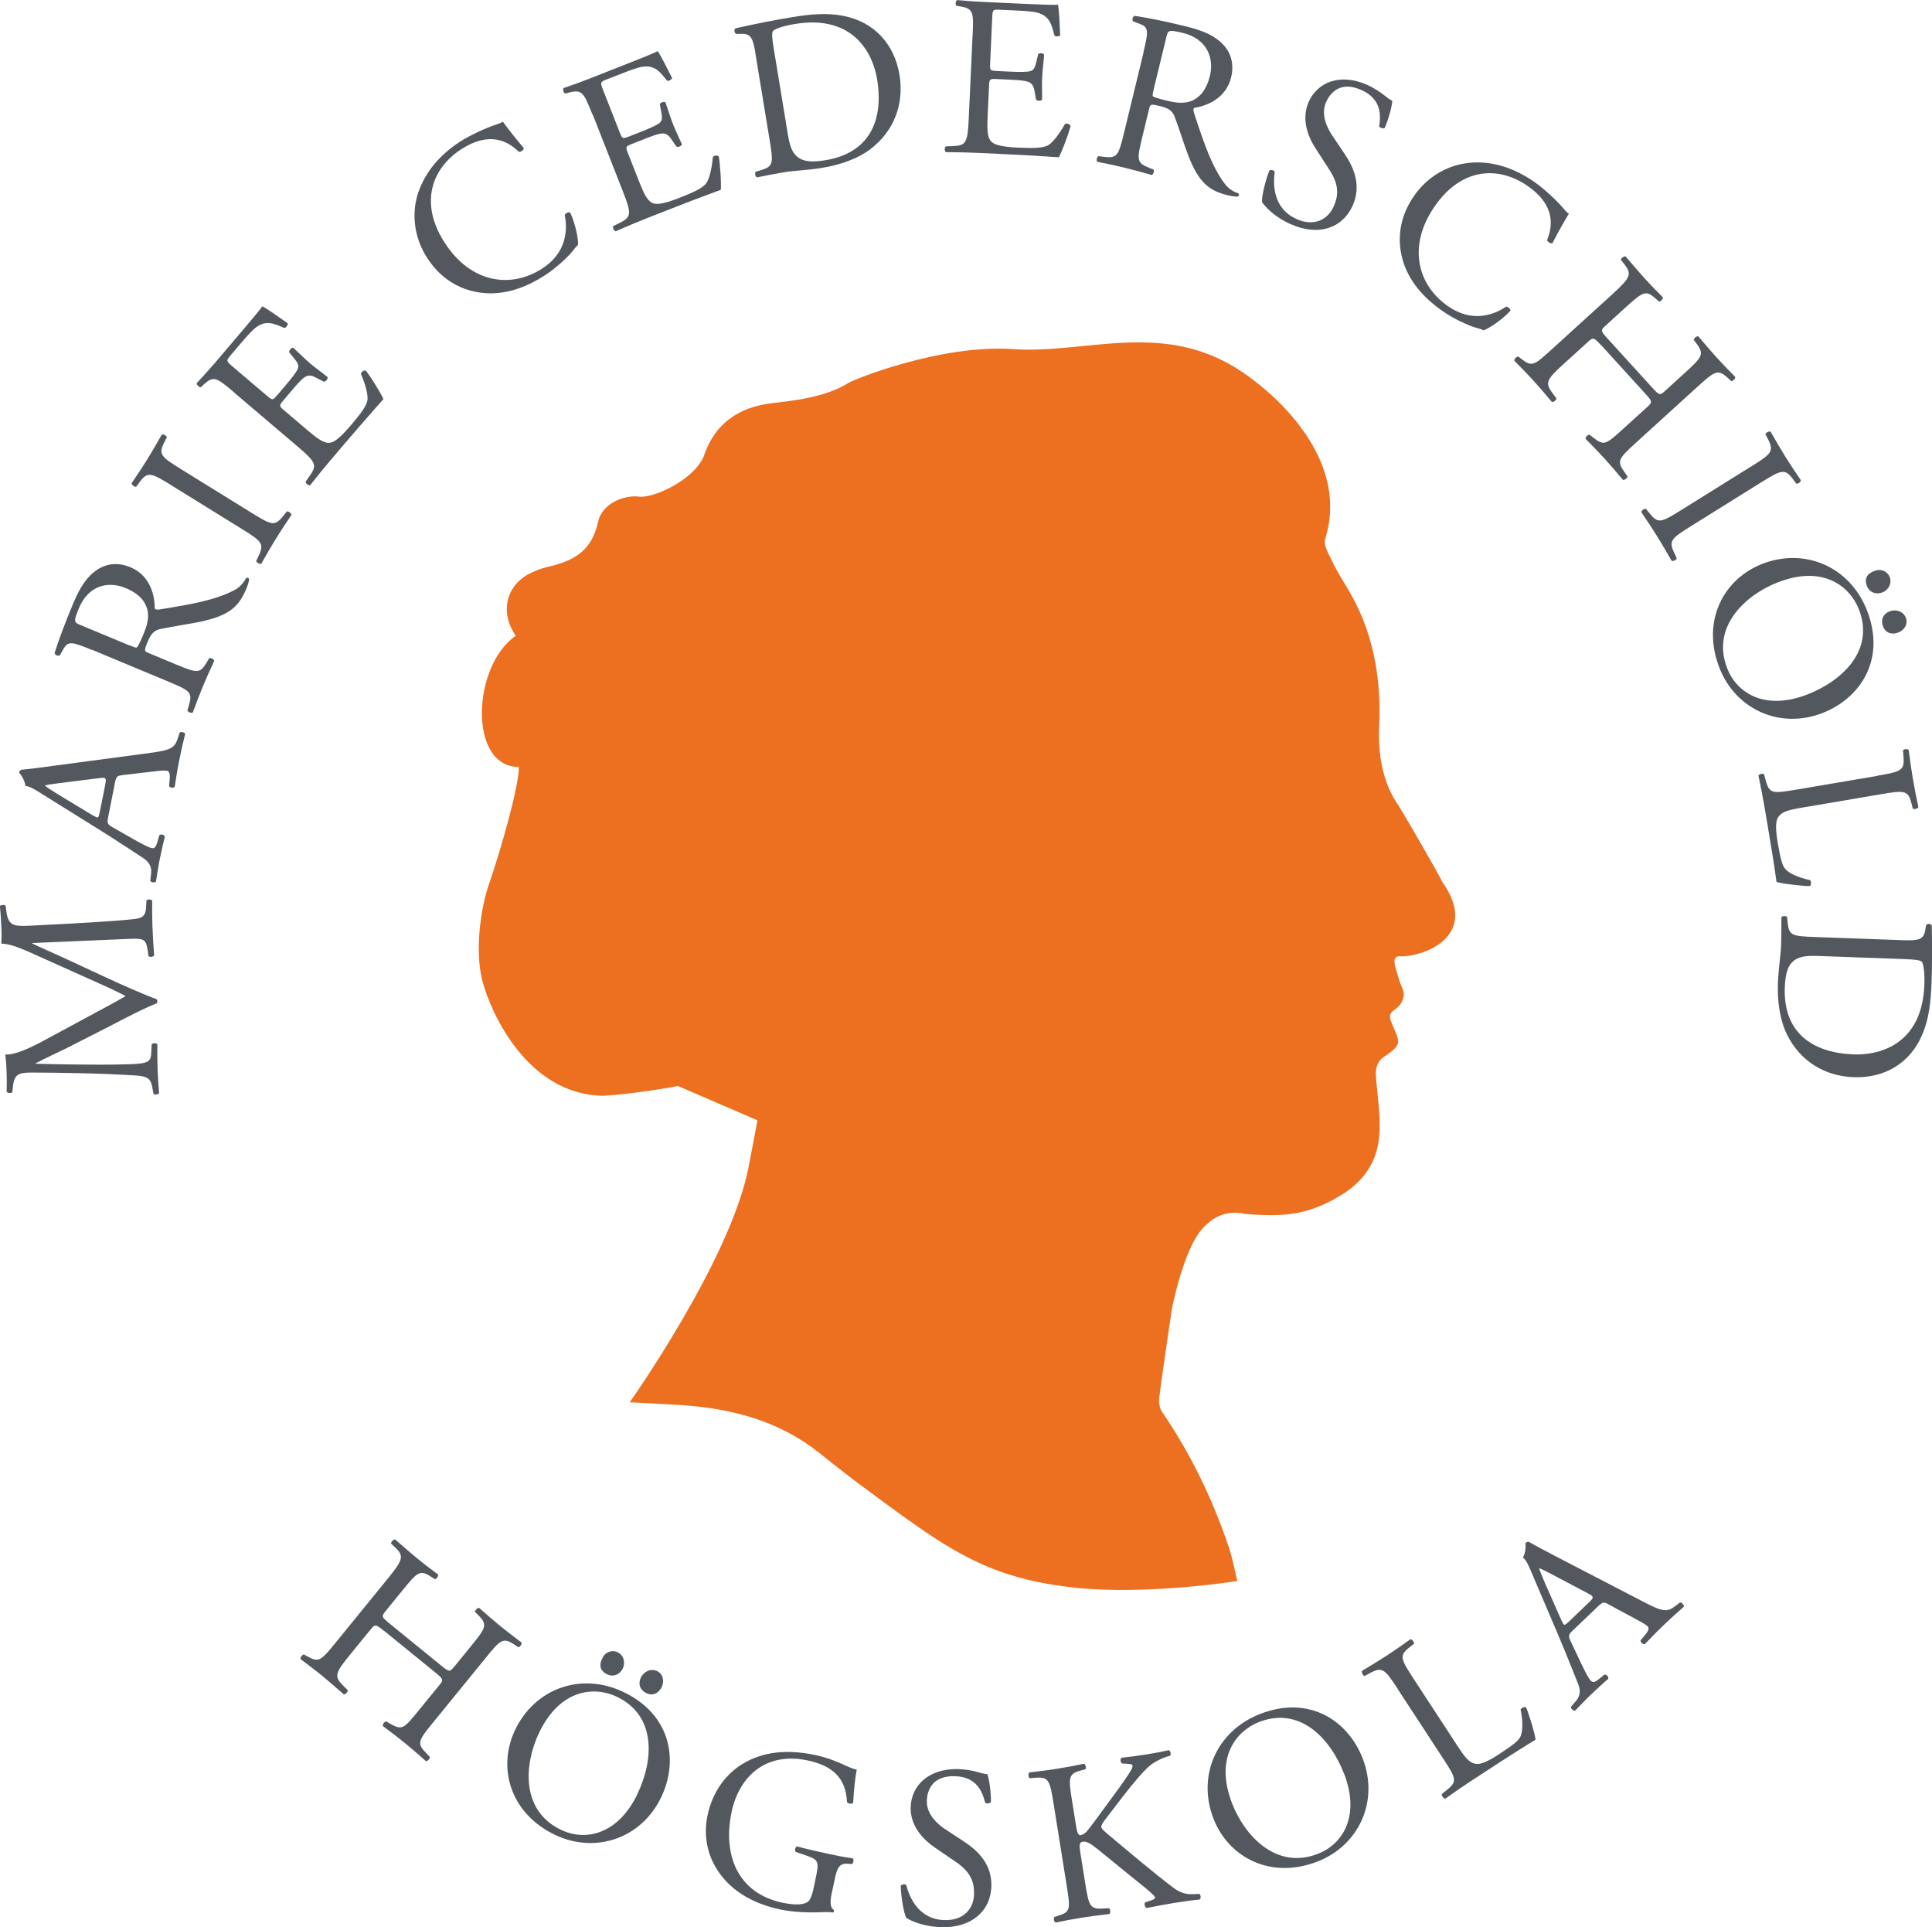 <?xml version="1.0" encoding="UTF-8"?>
<svg id="Layer_2" data-name="Layer 2" xmlns="http://www.w3.org/2000/svg" viewBox="0 0 245.14 244.47">
  <defs>
    <style>
      .cls-1 {
        fill: #87754e;
        stroke: #000;
        stroke-miterlimit: 10;
      }

      .cls-1, .cls-2 {
        fill-rule: evenodd;
      }

      .cls-2 {
        fill: #ed6f20;
      }

      .cls-3 {
        fill: #53585f;
      }
    </style>
  </defs>
  <g id="Layer_1-2" data-name="Layer 1">
    <path class="cls-1" d="M122.72,122.56s0-.02,0-.02c0,0,0,0,0,0,0,0,0,.02,0,.03Z"/>
    <g>
      <path class="cls-3" d="M11.99,128.53c1.34-.72,2.65-1.4,3.9-2.14v-.06c-1.39-.73-2.93-1.41-4.43-2.08l-5.64-2.53c-2.69-1.21-4.31-2-5.65-2.01.05-.99.03-1.6,0-2.18-.03-.73-.09-1.68-.18-2.58.11-.18.6-.2.72-.05l.08.61c.24,1.82.8,2.03,2.83,1.93,3.07-.17,8.44-.39,12.61-.77,1.45-.14,2.23-.14,2.3-1.51l.05-.93c.17-.18.6-.17.73.03-.02,1.19,0,2.38.04,3.43.04,1.02.11,2.32.21,3.51-.14.21-.54.25-.72.08l-.12-.84c-.2-1.42-.66-1.4-2.52-1.33l-12.1.52v.06c.33.19,2.69,1.21,3.84,1.75l5.17,2.4c2.6,1.21,5.37,2.42,6.73,2.9.09.05.12.17.13.29,0,.06-.02.2-.11.27-1.52.55-4.31,2.04-5.71,2.76l-5.51,2.81c-1.31.66-2.8,1.32-4.11,2.01v.06c1.81.05,3.49.08,5.18.1,1.77.02,4.36.05,6.83-.04,2.15-.08,2.61-.27,2.65-1.4l.05-1.11c.17-.21.63-.2.73,0-.02.99-.01,2.12.03,3.22.03.93.1,1.97.19,2.96-.14.18-.57.25-.72.08l-.11-.63c-.22-1.21-.41-1.61-2.44-1.71-1.92-.11-3.52-.19-6.4-.26-2.41-.06-4.88-.09-6.48-.09-1.83,0-2.26.26-2.43,2.03l-.04.47c-.17.15-.61.14-.73-.09.03-.87.03-1.57,0-2.29-.02-.67-.05-1.45-.17-2.41,1.14.08,2.91-.71,4.73-1.68l6.58-3.55Z"/>
      <path class="cls-3" d="M15.51,98.34c-.67.08-.77.17-.94,1.03l-.85,4.3c-.14.71-.09.9.47,1.22l2.79,1.59c1.2.68,1.93,1.03,2.24,1.1.34.07.54-.04.73-.71l.27-.92c.18-.17.64-.08.7.2-.2.73-.38,1.61-.67,2.94-.19.94-.33,1.98-.46,2.75-.15.15-.61.11-.72-.08l.1-.96c.08-.69-.11-1.38-1.06-1.99-1.21-.77-2.9-1.94-5.85-3.77l-7.11-4.43c-.95-.6-1.45-.88-1.93-.89-.06-.72-.48-1.31-.79-1.7.03-.17.13-.36.34-.38,1.33-.12,2.73-.32,4.06-.5l12.22-1.63c2.61-.34,3.11-.63,3.5-1.82l.24-.75c.18-.17.63-.02.71.14-.29,1.16-.52,2.15-.77,3.43-.27,1.37-.43,2.46-.56,3.29-.16.21-.62.14-.72-.08l.08-.84c.06-.61-.03-1.04-.32-1.1-.31-.06-.85-.02-1.58.07l-4.12.48ZM11.86,103.47c.61.36.64.34.8-.46l.7-3.5c.16-.83.06-.91-.76-.8l-4.95.62c-.73.09-1.55.2-1.92.3v.06c.11.11.74.53,1.53,1.02l4.6,2.78Z"/>
      <path class="cls-3" d="M11.68,82.46c-2.55-1.06-3.04-1.17-3.63-.13l-.46.81c-.21.13-.64-.05-.66-.31.49-1.56,1.18-3.44,2.27-6.07.69-1.66,1.48-3.19,2.67-4.14,1.21-1.01,2.8-1.44,4.68-.66,2.55,1.06,3.1,3.65,3.08,5.21.11.2.43.18.7.13,4.35-.7,7.09-1.23,9.37-2.42.59-.29,1.17-.84,1.52-1.54.11-.11.34-.05.39.13-.02.27-.15.73-.36,1.23-.95,2.28-2.19,3.37-5.69,4.14-1.28.28-3.59.61-5.14.94-.76.16-1.2.47-1.65,1.55-.5,1.21-.5,1.27.06,1.5l3.38,1.41c2.81,1.17,3.16,1.25,4.02-.21l.31-.53c.2-.11.63.14.65.33-.56,1.18-.96,2.08-1.41,3.16-.47,1.13-.84,2.1-1.31,3.38-.15.13-.57.01-.69-.23l.2-.7c.46-1.63.13-1.83-2.68-3l-9.62-4.01ZM16.42,81.86c.48.2.78.32.92.29.11-.05.34-.43.9-1.79.4-.96.72-2.03.45-3.05-.26-.96-.94-1.97-2.77-2.72-2.12-.88-4.67-.41-5.91,2.57-.69,1.66-.62,1.79.13,2.1l6.27,2.61Z"/>
      <path class="cls-3" d="M21.81,61.6c-2.62-1.62-3.07-1.83-4.09-.45l-.43.59c-.19.09-.6-.24-.59-.43.81-1.2,1.36-2.03,2-3.06.61-.99,1.11-1.84,1.82-3.11.17-.1.64.12.65.33l-.33.65c-.78,1.53-.39,1.84,2.23,3.46l8.79,5.44c2.62,1.62,2.99,1.78,4.07.44l.46-.57c.19-.09.6.24.59.43-.81,1.2-1.36,2.03-1.97,3.02-.64,1.04-1.14,1.89-1.85,3.16-.17.1-.59-.09-.65-.33l.31-.66c.73-1.56.41-1.83-2.2-3.45l-8.79-5.44Z"/>
      <path class="cls-3" d="M29.76,49.82c-2.3-1.96-2.67-2.19-3.93-1.02l-.35.32c-.2.06-.56-.33-.52-.51.85-.91,1.51-1.65,2.29-2.55l3.54-4.16c1.2-1.42,2.31-2.72,2.47-3.04.49.19,2.19,1.41,3.24,2.15.06.2-.2.59-.43.59-1.32-.55-2.27-1.01-3.53-.11-.51.37-1.13,1.06-1.96,2.03l-1.35,1.59c-.56.66-.52.7.32,1.42l4.42,3.76c.62.53.68.46,1.24-.2l1.09-1.28c.79-.93,1.33-1.65,1.47-1.99.14-.34.14-.61-.32-1.19l-.76-.95c-.04-.22.28-.6.51-.56.53.45,1.32,1.27,2.16,1.99.8.68,1.71,1.3,2.2,1.72.08.22-.24.6-.47.59l-1.03-.53c-.47-.25-.94-.38-1.42-.03-.35.23-.83.75-1.56,1.61l-1.09,1.28c-.56.66-.6.75-.02,1.24l3.12,2.65c1.17,1,1.98,1.57,2.66,1.54.49-.04,1.13-.3,2.78-2.24,1.45-1.7,1.91-2.42,2.08-3.11.12-.59-.15-1.84-.81-3.39.02-.25.35-.5.62-.42.64.81,1.88,2.81,2.23,3.61-1.74,1.95-3.43,3.9-5.11,5.87l-1.69,1.99c-.81.95-1.43,1.72-2.49,3.06-.18.08-.57-.18-.59-.43l.55-.79c.96-1.35.72-1.75-1.6-3.72l-7.96-6.77Z"/>
      <path class="cls-3" d="M53.12,24.31c.88-2.54,2.71-4.69,5.24-6.33,1.32-.85,3.34-1.78,4.69-2.21.34-.12.54-.18.75-.34.39.54,1.5,2,2.66,3.36-.01.25-.36.51-.63.47-1.44-1.42-3.77-2.61-7.3-.33-3.73,2.41-5.37,6.83-2.1,11.87,3.31,5.12,8.38,5.85,12.38,3.26,3.14-2.03,3.21-4.98,2.84-6.78.09-.23.49-.42.7-.31.65,1.38,1.06,3.4.99,4.1-.26.24-.49.52-.7.8-.41.54-1.93,2.04-3.49,3.05-2.19,1.42-4.57,2.34-7.13,2.29-2.82-.08-5.76-1.32-7.8-4.46-1.75-2.71-2.03-5.81-1.11-8.45Z"/>
      <path class="cls-3" d="M75.16,14.51c-1.1-2.81-1.32-3.19-2.99-2.76l-.45.12c-.2-.04-.34-.55-.21-.7,1.18-.4,2.11-.74,3.22-1.17l5.08-2c1.73-.68,3.32-1.31,3.62-1.52.34.4,1.27,2.28,1.85,3.42-.04.2-.46.43-.65.32-.9-1.11-1.52-1.96-3.06-1.76-.62.09-1.5.4-2.68.87l-1.95.76c-.81.32-.79.37-.39,1.4l2.12,5.4c.3.76.38.72,1.19.41l1.57-.62c1.13-.45,1.95-.83,2.23-1.06.28-.24.41-.47.28-1.2l-.22-1.19c.07-.22.53-.4.71-.25.25.65.56,1.74.96,2.77.38.97.89,1.96,1.13,2.55-.03.23-.49.41-.69.3l-.66-.96c-.3-.44-.65-.77-1.24-.7-.42.04-1.08.27-2.13.68l-1.57.62c-.81.32-.88.38-.6,1.08l1.5,3.81c.56,1.43,1.01,2.32,1.62,2.61.45.2,1.14.27,3.51-.66,2.08-.82,2.82-1.23,3.3-1.77.38-.46.74-1.69.89-3.38.14-.21.55-.28.75-.08.18,1.02.33,3.37.26,4.23-2.45.9-4.87,1.82-7.27,2.77l-2.43.96c-1.16.46-2.07.85-3.64,1.53-.19-.02-.42-.43-.32-.65l.86-.43c1.49-.74,1.46-1.2.35-4.04l-3.82-9.73Z"/>
      <path class="cls-3" d="M95.87,6.85c-.33-2.01-.57-2.58-1.8-2.56l-.64.02c-.25-.11-.36-.56-.09-.72,2.41-.54,4.72-1.01,7.15-1.41,2.41-.4,4.47-.56,6.44-.18,4.1.77,6.58,3.71,7.2,7.5.6,3.64-.64,7.05-3.61,9.36-1.7,1.31-3.99,2.07-6.19,2.43-1.83.3-3.7.37-4.71.54-1.2.2-2.23.4-3.57.67-.19-.06-.32-.51-.17-.71l.64-.19c1.62-.5,1.62-.85,1.13-3.86l-1.79-10.89ZM99.9,16.7c.25,1.52.49,2.42,1.09,3.03.78.78,1.91.89,3.72.6,5.56-.91,7.45-4.96,6.58-10.29-.52-3.15-2.91-8.23-10.42-7-1.69.28-2.57.66-2.77.87-.2.21-.14.94.07,2.22l1.74,10.57Z"/>
      <path class="cls-3" d="M123.41,4.54c.14-3.02.1-3.45-1.6-3.73l-.46-.08c-.17-.12-.09-.64.09-.72,1.24.11,2.23.19,3.42.24l5.45.25c1.86.08,3.57.16,3.92.09.15.5.23,2.6.29,3.88-.12.17-.59.21-.73.02-.37-1.38-.59-2.41-2.08-2.86-.6-.17-1.53-.24-2.81-.3l-2.09-.1c-.87-.04-.87.02-.92,1.12l-.26,5.8c-.04.81.05.82.92.86l1.68.08c1.22.06,2.12.04,2.47-.06.35-.1.56-.26.74-.98l.29-1.18c.15-.17.65-.14.75.06-.03.7-.2,1.82-.25,2.92-.05,1.04.02,2.15-.01,2.79-.13.2-.62.18-.76,0l-.21-1.14c-.09-.53-.28-.97-.85-1.14-.4-.13-1.1-.2-2.23-.25l-1.68-.08c-.87-.04-.96-.01-.99.74l-.19,4.09c-.07,1.54-.03,2.53.41,3.04.33.36.93.71,3.48.83,2.23.1,3.08.02,3.73-.27.54-.27,1.36-1.25,2.19-2.72.21-.14.61-.03.72.24-.25,1.01-1.08,3.21-1.49,3.97-2.61-.18-5.19-.32-7.77-.44l-2.61-.12c-1.25-.06-2.23-.07-3.95-.09-.17-.09-.21-.56-.02-.73l.96-.04c1.66-.07,1.82-.5,1.96-3.54l.48-10.44Z"/>
      <path class="cls-3" d="M145.08,6.64c.65-2.68.68-3.18-.44-3.6l-.87-.33c-.16-.19-.05-.64.2-.7,1.61.24,3.58.63,6.35,1.3,1.75.42,3.38.97,4.51,1.99,1.18,1.03,1.86,2.54,1.38,4.52-.65,2.68-3.12,3.63-4.67,3.86-.18.14-.11.45-.02.71,1.37,4.19,2.32,6.81,3.85,8.88.38.54,1.01,1.02,1.76,1.26.13.09.1.32-.07.4-.27.02-.74-.03-1.28-.16-2.4-.58-3.67-1.64-4.98-4.97-.48-1.22-1.17-3.45-1.73-4.93-.27-.72-.66-1.11-1.78-1.39-1.27-.31-1.33-.29-1.48.3l-.86,3.56c-.72,2.96-.74,3.31.84,3.94l.57.23c.14.18-.04.65-.23.69-1.26-.36-2.21-.62-3.34-.9-1.18-.29-2.21-.51-3.55-.77-.15-.13-.1-.56.12-.72l.73.09c1.68.2,1.83-.15,2.55-3.12l2.46-10.13ZM146.41,11.24c-.12.51-.2.82-.14.95.06.11.47.26,1.91.61,1.02.25,2.12.39,3.08-.03.9-.41,1.79-1.24,2.26-3.16.54-2.23-.33-4.68-3.46-5.44-1.75-.42-1.86-.33-2.05.46l-1.6,6.6Z"/>
      <path class="cls-3" d="M163.83,28.47c-2.23-.99-3.33-2.31-3.7-2.82-.06-.73.43-2.76.94-4.03.21-.13.64,0,.67.2-.2,1.53-.27,4.61,2.8,5.98,2.23.99,3.96.02,4.67-1.58.52-1.17.86-2.57-.53-4.68l-1.79-2.77c-.94-1.47-1.8-3.66-.84-5.84,1.12-2.52,3.99-3.69,7.44-2.16.82.37,1.71.95,2.31,1.44.3.26.64.48.86.57-.04.74-.47,2.33-.96,3.45-.18.11-.64,0-.7-.22.22-1.43.27-3.47-2.28-4.6-2.6-1.16-3.92.32-4.46,1.54-.69,1.54.09,3.22.8,4.27l1.53,2.27c1.21,1.78,2.17,4.05,1.05,6.57-1.3,2.92-4.38,3.93-7.83,2.39Z"/>
      <path class="cls-3" d="M186.79,20.62c2.69-.16,5.37.71,7.85,2.43,1.29.89,2.92,2.41,3.83,3.5.24.27.37.43.6.56-.36.57-1.28,2.15-2.09,3.74-.23.08-.61-.14-.68-.4.77-1.87.98-4.48-2.48-6.87-3.65-2.53-8.36-2.36-11.78,2.59-3.47,5.01-2.21,9.98,1.71,12.69,3.08,2.13,5.83,1.07,7.35.04.25,0,.58.29.55.52-1.03,1.13-2.74,2.27-3.41,2.48-.32-.15-.67-.25-1-.34-.66-.17-2.62-1-4.15-2.06-2.15-1.49-3.91-3.34-4.84-5.71-1-2.63-.98-5.83,1.15-8.91,1.83-2.65,4.6-4.09,7.38-4.25Z"/>
      <path class="cls-3" d="M203.16,43.81c-.94-1.03-1.02-1.03-1.66-.45l-3.03,2.75c-2.26,2.05-2.46,2.43-1.49,3.75l.5.68c.03.21-.39.52-.58.44-1.01-1.2-1.65-1.95-2.42-2.79-.84-.92-1.55-1.61-2.33-2.43-.05-.19.25-.54.5-.53l.4.31c1.31,1.01,1.56.86,3.82-1.2l7.73-7.03c2.26-2.05,2.48-2.53,1.55-3.73l-.47-.6c-.03-.21.39-.52.58-.45.94,1.07,1.56,1.84,2.4,2.76.76.84,1.45,1.55,2.33,2.43.05.19-.29.58-.5.53l-.41-.37c-1.26-1.13-1.62-.88-3.88,1.17l-2.47,2.25c-.67.61-.65.67.29,1.7l5.59,6.14c.94,1.03,1,1.05,1.66.45l2.47-2.25c2.25-2.05,2.54-2.39,1.51-3.77l-.33-.45c-.03-.21.39-.52.58-.45.86,1.03,1.5,1.78,2.3,2.66.76.84,1.45,1.55,2.37,2.48.05.19-.29.58-.5.53l-.45-.41c-1.26-1.13-1.62-.88-3.88,1.17l-7.73,7.03c-2.25,2.05-2.49,2.35-1.51,3.73l.4.57c.03.21-.39.52-.58.44-.89-1.07-1.54-1.82-2.3-2.66-.8-.88-1.53-1.63-2.43-2.54-.05-.19.25-.54.5-.53l.44.35c1.41,1.11,1.62.92,3.87-1.13l3.03-2.75c.64-.59.65-.67-.29-1.7l-5.59-6.14Z"/>
      <path class="cls-3" d="M222.13,59.22c2.61-1.63,3-1.94,2.22-3.47l-.34-.65c0-.21.48-.44.65-.34.72,1.26,1.22,2.12,1.86,3.15.62.98,1.16,1.81,1.98,3.01.02.19-.39.52-.58.43l-.43-.58c-1.03-1.38-1.48-1.16-4.09.46l-8.77,5.47c-2.61,1.63-2.92,1.89-2.19,3.45l.31.66c0,.21-.48.44-.65.33-.72-1.26-1.22-2.12-1.83-3.1-.65-1.03-1.19-1.86-2.01-3.06-.02-.19.35-.49.59-.43l.46.57c1.08,1.35,1.45,1.18,4.07-.45l8.77-5.47Z"/>
      <path class="cls-3" d="M223.53,71.56c5.4-2.14,11.13.27,13.34,5.82,2.47,6.23-.79,11.15-5.54,13.04-5.45,2.16-11.07-.42-13.13-5.62-2.38-5.99.48-11.31,5.33-13.24ZM229.42,88.06c4.45-1.77,8.47-5.64,6.43-10.8-1.12-2.81-4.48-5.69-10.39-3.34-3.99,1.59-8.4,5.59-6.29,10.9,1.29,3.24,4.93,5.35,10.25,3.24ZM237.73,72.48c.75-.39,1.7-.11,2.04.72.33.84-.21,1.68-.91,1.95-.78.31-1.64.03-1.98-.81-.33-.84-.07-1.5.85-1.87ZM239.75,77.56c.78-.31,1.74-.03,2.07.8.33.84-.24,1.6-.94,1.87-.78.31-1.61.11-1.94-.73-.32-.81-.09-1.56.82-1.95Z"/>
      <path class="cls-3" d="M238.23,98.4c3.01-.51,3.45-.65,3.29-2.47l-.06-.73c.08-.19.61-.22.72-.06.21,1.61.35,2.59.55,3.74.19,1.12.38,2.08.68,3.51-.06.19-.56.33-.71.18l-.17-.68c-.43-1.66-.9-1.64-3.9-1.13l-9.96,1.69c-1.8.31-2.53.52-2.99,1.13-.26.37-.51.97-.13,3.23.41,2.43.63,3.01.97,3.43.44.51,1.6,1.08,3.15,1.41.17.15.15.71-.05.75-.31.05-3.37-.25-4.21-.52-.19-1.47-.62-4.19-1.12-7.14l-.45-2.63c-.2-1.2-.39-2.11-.72-3.71.06-.19.51-.32.71-.18l.23.84c.45,1.63.86,1.62,3.87,1.11l10.3-1.75Z"/>
      <path class="cls-3" d="M241.41,119.27c2.03.07,2.65-.05,2.87-1.26l.11-.64c.15-.23.62-.24.72.06.05,2.47.06,4.82-.03,7.29-.09,2.44-.34,4.49-1.1,6.35-1.56,3.87-4.94,5.72-8.77,5.58-3.68-.13-6.78-2.02-8.46-5.39-.95-1.92-1.24-4.32-1.16-6.55.07-1.86.37-3.7.4-4.72.04-1.22.05-2.26.04-3.63.09-.17.56-.21.73-.03l.06.67c.17,1.69.52,1.76,3.56,1.87l11.03.4ZM230.96,121.28c-1.54-.06-2.47,0-3.18.47-.92.61-1.25,1.7-1.32,3.53-.2,5.63,3.39,8.29,8.79,8.48,3.19.11,8.64-1.23,8.92-8.83.06-1.71-.14-2.65-.3-2.89-.17-.24-.89-.32-2.2-.37l-10.71-.39Z"/>
    </g>
    <g>
      <path class="cls-3" d="M48.74,206.9c-1.08-.88-1.16-.87-1.71-.2l-2.59,3.18c-1.93,2.36-2.07,2.77-.92,3.93l.6.6c.06.2-.31.57-.5.53-1.18-1.04-1.93-1.68-2.8-2.4-.97-.79-1.77-1.37-2.67-2.06-.08-.18.17-.57.41-.6l.44.24c1.44.8,1.67.61,3.6-1.75l6.6-8.11c1.93-2.36,2.08-2.87.98-3.92l-.55-.52c-.06-.2.31-.57.5-.53,1.09.92,1.81,1.59,2.78,2.38.88.72,1.66,1.32,2.67,2.06.08.18-.21.62-.41.6l-.46-.3c-1.42-.93-1.74-.63-3.66,1.74l-2.11,2.59c-.57.7-.54.76.54,1.64l6.44,5.24c1.08.88,1.14.89,1.71.2l2.11-2.59c1.93-2.36,2.16-2.74.94-3.96l-.39-.39c-.06-.2.31-.57.5-.53,1,.89,1.75,1.53,2.67,2.29.88.71,1.66,1.32,2.71,2.1.08.18-.2.62-.41.6l-.51-.34c-1.42-.93-1.74-.63-3.66,1.74l-6.6,8.1c-1.93,2.36-2.12,2.69-.94,3.91l.49.51c.06.2-.31.57-.5.53-1.04-.93-1.79-1.57-2.67-2.29-.92-.75-1.75-1.39-2.78-2.15-.08-.18.17-.58.41-.6l.48.28c1.56.89,1.74.67,3.67-1.7l2.59-3.17c.55-.67.54-.76-.54-1.64l-6.44-5.24Z"/>
      <path class="cls-3" d="M65.36,219.45c2.5-5.24,8.34-7.38,13.74-4.81,6.06,2.88,7.01,8.71,4.81,13.32-2.52,5.3-8.39,7.22-13.45,4.82-5.82-2.77-7.35-8.61-5.1-13.33ZM80.9,227.53c2.06-4.33,2.37-9.9-2.64-12.29-2.73-1.3-7.15-1.12-9.88,4.62-1.85,3.88-2.36,9.81,2.81,12.27,3.15,1.5,7.26.56,9.72-4.6ZM76.39,210.46c.28-.8,1.17-1.24,1.98-.86s.99,1.37.66,2.05c-.36.76-1.19,1.14-2,.75-.81-.39-1.07-1.06-.65-1.95ZM81.32,212.81c.36-.76,1.25-1.2,2.06-.82.81.39.91,1.33.58,2.02-.36.76-1.11,1.18-1.92.79-.79-.38-1.12-1.08-.73-1.99Z"/>
      <path class="cls-3" d="M105.54,240.12c-.24,1.13-.22,1.85.25,2.16.07.1.03.27-.1.34-.34-.07-.88-.07-1.45-.04-1.59.07-3.71-.02-5.24-.35-3.38-.72-6.27-2.32-7.98-5.01-1.34-2.07-1.77-4.51-1.23-7,.52-2.41,1.83-4.68,4-6.18,2.33-1.58,5.42-2.31,9.71-1.39,1.62.35,3.06.98,3.51,1.2.51.23,1.35.62,1.7.63-.2.94-.35,2.45-.46,4.21-.13.21-.65.13-.78-.08-.14-3.24-2.06-4.66-4.96-5.28-5.51-1.18-8.76,2.22-9.67,6.48-1.17,5.45.72,10.34,6.43,11.56,1.76.38,2.89.23,3.31-.18.18-.17.44-.65.63-1.56l.24-1.13c.51-2.38.46-2.57-1.25-3.15l-1.22-.41c-.2-.16-.07-.67.15-.71.81.23,2.37.6,4.04.96,1.11.24,2.08.42,3.03.56.17.16.11.59-.12.72l-.47-.04c-1.22-.11-1.42.68-1.73,2.12l-.34,1.59Z"/>
      <path class="cls-3" d="M119.5,244.47c-2.44-.05-3.96-.84-4.51-1.17-.33-.64-.67-2.71-.7-4.08.15-.2.59-.25.7-.07.4,1.49,1.53,4.36,4.9,4.43,2.44.05,3.66-1.52,3.7-3.26.03-1.28-.2-2.7-2.29-4.11l-2.72-1.86c-1.43-.99-3.08-2.68-3.03-5.06.06-2.76,2.25-4.95,6.03-4.87.9.02,1.94.21,2.69.44.37.12.78.19,1.01.2.25.7.47,2.33.45,3.55-.12.17-.59.25-.73.07-.35-1.4-1.09-3.3-3.88-3.36-2.84-.06-3.49,1.81-3.52,3.15-.04,1.68,1.33,2.93,2.39,3.62l2.29,1.5c1.8,1.17,3.57,2.89,3.51,5.65-.07,3.19-2.52,5.32-6.3,5.24Z"/>
      <path class="cls-3" d="M133.69,228.86c-.48-3.01-.61-3.46-2.3-3.34l-.73.06c-.19-.09-.22-.61-.06-.73,1.41-.17,2.34-.28,3.63-.49,1.12-.18,2.09-.36,3.31-.62.19.06.33.56.17.71l-.54.14c-1.63.44-1.62.88-1.14,3.89l.53,3.3c.09.54.23,1.08.55,1.03.26-.04.57-.27.75-.44.35-.41.97-1.27,1.24-1.61l2.61-3.56c.46-.6,1.63-2.29,1.86-2.74.11-.22.15-.38.13-.49-.02-.12-.15-.18-.53-.21l-.8-.05c-.23-.17-.26-.54-.06-.73,1.01-.1,2.16-.26,3.17-.42,1-.16,1.97-.34,2.82-.54.22.11.32.51.17.71-.74.18-1.81.64-2.54,1.23-.73.59-2.12,2.19-3.48,3.97l-2.19,2.85c-.34.46-.55.76-.52.99.03.2.24.4.69.8,3.22,2.69,5.84,4.92,8.46,6.91.8.58,1.49.85,2.48.81l.79-.04c.22.11.24.61.06.72-.76.06-1.88.21-3.23.43-1.17.19-2.17.38-3.48.64-.21-.03-.37-.5-.23-.7l.64-.22c.39-.12.66-.25.64-.4-.03-.17-.26-.37-.51-.6-.65-.6-1.52-1.26-2.81-2.31l-2.71-2.21c-1.93-1.57-2.48-2.07-3.17-1.96-.43.07-.43.45-.27,1.45l.59,3.7c.48,3.01.6,3.4,2.24,3.32l.79-.04c.19.09.22.61.06.73-1.41.17-2.39.3-3.51.47-1.18.19-2.15.37-3.31.62-.19-.06-.31-.48-.17-.71l.56-.18c1.48-.47,1.49-.82,1-3.84l-1.65-10.32Z"/>
      <path class="cls-3" d="M153.98,230.74c-2.11-5.41.33-11.13,5.9-13.31,6.25-2.44,11.15.85,13.01,5.61,2.13,5.46-.48,11.06-5.7,13.1-6,2.34-11.31-.54-13.21-5.41ZM170.51,224.94c-1.74-4.46-5.6-8.5-10.76-6.49-2.81,1.1-5.71,4.44-3.4,10.37,1.56,4,5.54,8.43,10.87,6.35,3.25-1.27,5.38-4.9,3.3-10.23Z"/>
      <path class="cls-3" d="M177.38,214.29c-1.67-2.55-1.97-2.91-3.58-2.03l-.64.35c-.21,0-.45-.47-.35-.64,1.39-.84,2.23-1.36,3.21-1.99.95-.62,1.76-1.18,2.94-2.03.19-.02.53.38.45.58l-.55.43c-1.36,1.06-1.15,1.48.52,4.03l5.53,8.46c1,1.53,1.49,2.12,2.23,2.29.44.09,1.09.08,3.01-1.17,2.07-1.35,2.51-1.78,2.76-2.25.3-.61.36-1.9.03-3.45.07-.22.59-.42.7-.25.17.27,1.11,3.19,1.2,4.07-1.27.76-3.6,2.24-6.1,3.88l-2.24,1.46c-1.02.67-1.78,1.2-3.11,2.14-.19.02-.5-.34-.45-.58l.68-.55c1.31-1.07,1.14-1.44-.53-3.99l-5.72-8.75Z"/>
      <path class="cls-3" d="M204.09,203.51c-.59-.32-.73-.3-1.36.3l-3.17,3.03c-.52.5-.59.69-.31,1.27l1.37,2.9c.59,1.24.98,1.95,1.21,2.18.24.25.47.28,1.01-.16l.75-.6c.25-.04.57.3.46.56-.59.48-1.24,1.1-2.24,2.03-.69.66-1.41,1.43-1.95,1.99-.21.04-.57-.26-.54-.48l.63-.73c.46-.52.7-1.2.27-2.23-.55-1.33-1.27-3.25-2.63-6.44l-3.29-7.71c-.43-1.04-.69-1.55-1.07-1.83.36-.63.36-1.35.33-1.84.13-.12.31-.22.5-.11,1.16.66,2.41,1.3,3.61,1.93l10.95,5.68c2.33,1.22,2.91,1.27,3.91.52l.63-.48c.25-.04.53.34.5.53-.9.78-1.65,1.46-2.6,2.37-1.01.96-1.76,1.77-2.35,2.37-.25.08-.59-.24-.54-.48l.55-.65c.4-.46.57-.87.37-1.08-.22-.23-.69-.51-1.34-.85l-3.65-1.97ZM198.16,205.62c.29.64.33.64.92.08l2.58-2.47c.61-.58.57-.71-.16-1.09l-4.41-2.33c-.65-.34-1.38-.73-1.75-.86l-.04.04c.04.17.31.87.68,1.72l2.17,4.91Z"/>
    </g>
    <g id="vgqYlU">
      <path class="cls-2" d="M86.06,137.75c-.85.2-6.22,1.09-9.54,1.26-9.72-.16-14.34-10.77-15.32-14.61-.98-3.84-.21-9.27.89-12.39,1.28-3.61,3.83-12.46,3.74-14.72-6.41.04-5.95-12.8-.4-16.63-.11-.18-.24-.4-.37-.63-1.6-2.85-.6-6.01,2.36-7.38.63-.29,1.3-.55,1.97-.71,3.53-.8,5.71-2.09,6.51-5.79.48-2.22,3.22-3.4,5.18-3.15,1.77.23,6.71-1.99,8.14-4.93.38-.79,1.52-6.06,8.68-6.92,2.42-.29,6.8-.68,9.81-2.61.56-.36,11.61-4.9,20.91-4.25,9.31.64,19.28-3.89,29.31,3.11,5.43,3.79,13.1,11.71,10.23,20.92-.26.84.36,1.78.73,2.59.55,1.19,1.23,2.32,1.92,3.44,3.38,5.46,4.48,11.49,4.18,17.77-.17,3.5.45,7.25,2.47,10.07,1.77,2.94,4.93,8.43,5.52,9.64,5.13,7.25-3.02,9.67-5.34,9.48-1.26-.1-.51,1.62-.14,2.88.12.42.29.83.46,1.23.44,1.02-.11,2.07-1.03,2.69-.72.49-.64.94-.36,1.64.97,2.38,1.52,2.66-.86,4.24-1.14.75-1.21,1.76-1.1,2.98.22,2.38.58,4.8.39,7.16-.28,3.37-2.05,5.85-5.09,7.64-3.79,2.23-6.83,2.7-11.96,2.21-2.23-.47-3.93.27-5.39,1.89-2.37,2.62-3.83,9.92-3.88,10.26-.54,3.72-1.11,7.43-1.59,11.15-.08.59.03,1.34.35,1.81,3.66,5.36,6.45,11.14,8.51,17.28.43,1.27,1.04,4.19,1.04,4.19,0,0-11.18,1.8-20.36.87-7.5-.76-12.37-2.67-17.79-6.16-2.93-1.89-5.72-3.99-8.54-6.06-2.11-1.55-4.19-3.16-6.23-4.81-5.17-4.16-11.23-5.74-17.7-6.16-2.13-.14-4.27-.23-6.47-.35,0,0,12.73-17.98,15.05-29.69,0,0,.92-4.73,1.16-6.08l-10.08-4.35Z"/>
    </g>
  </g>
</svg>